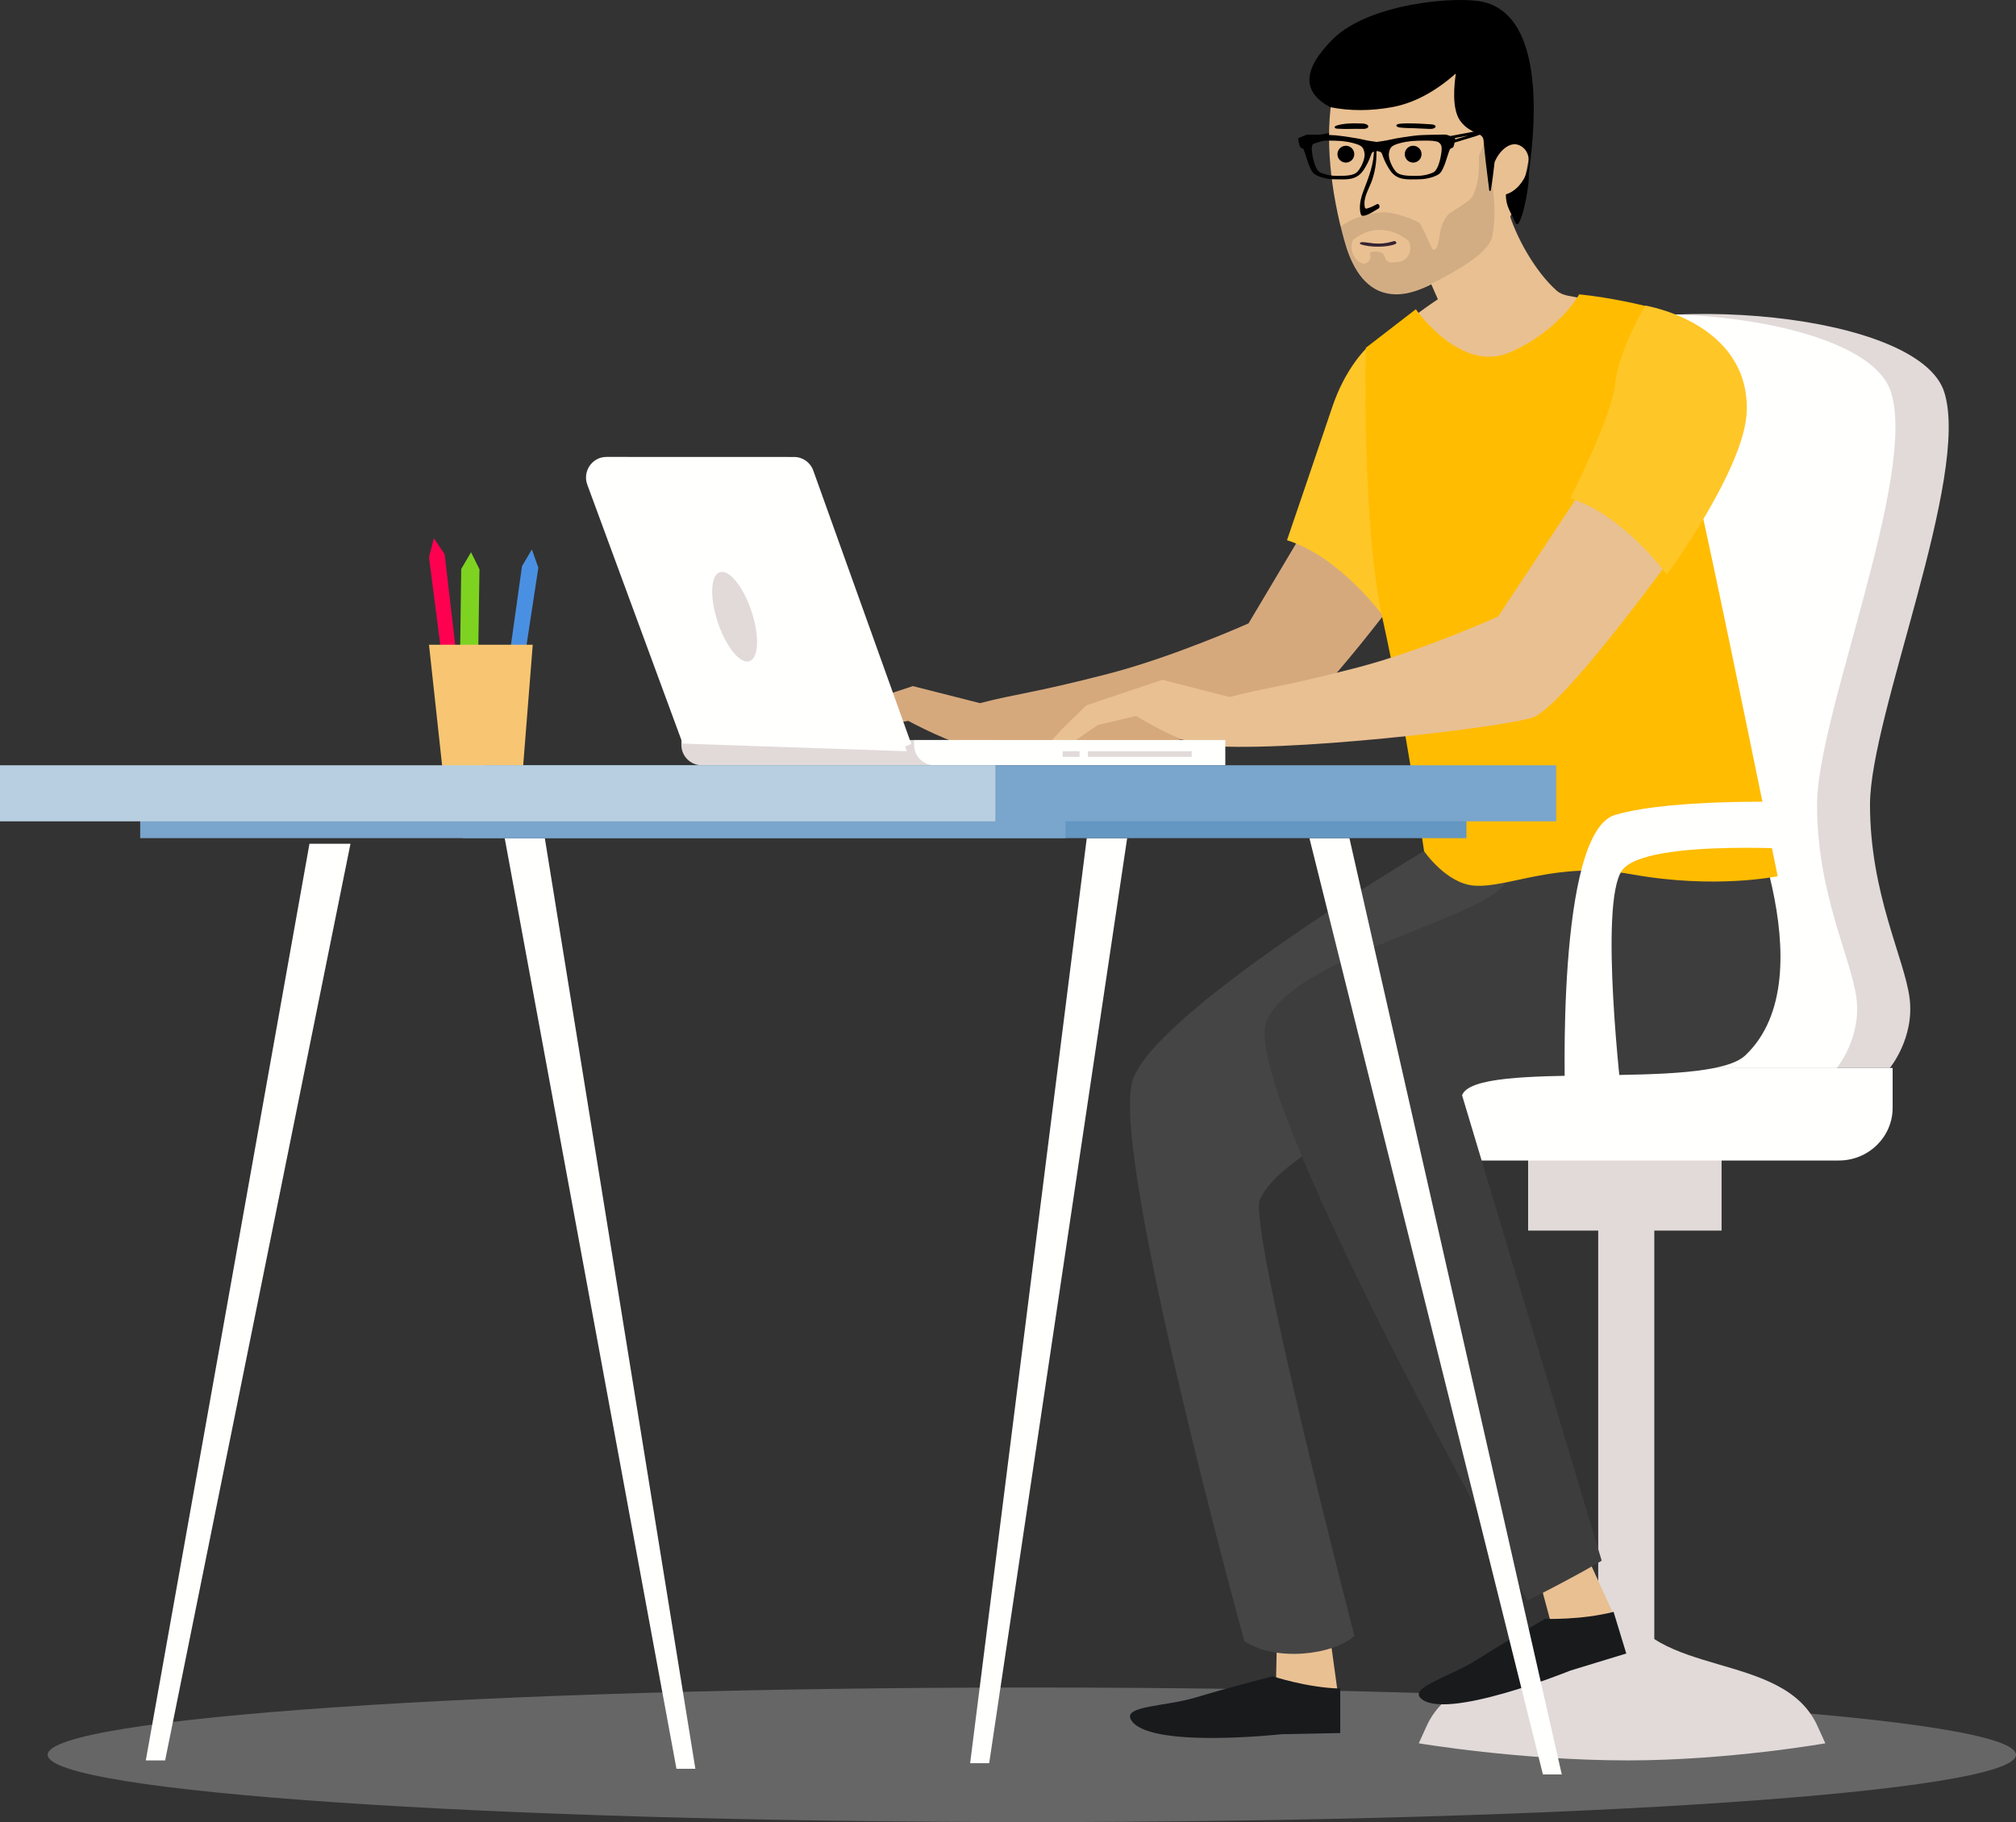 <?xml version="1.0" encoding="UTF-8"?>
<svg width="719px" height="650px" viewBox="0 0 719 650" version="1.1" xmlns="http://www.w3.org/2000/svg" xmlns:xlink="http://www.w3.org/1999/xlink">
    <rect x="0" y="0" width="719" height="650" fill="#333333" stroke="none"/>
    <!-- Generator: Sketch 52.5 (67469) - http://www.bohemiancoding.com/sketch -->
    <title>Group</title>
    <desc>Created with Sketch.</desc>
    <g id="Sign-in-Project-by-Jardson-Almeida-↓" stroke="none" stroke-width="1" fill="none" fill-rule="evenodd">
        <g id="Artboard" transform="translate(-990, -236)">
            <g id="Group" transform="translate(990, 236)">
                <path d="M368,650 C174.148,650 17,639.254 17,625.999 C17,612.746 174.148,602 368,602 C561.849,602 719,612.746 719,625.999 C719,639.254 561.849,650 368,650" id="Fill-18" fill="#FFFFFF" opacity="0.251"></path>
                <path d="M506,621.901 C506,621.901 541.971,628 580.618,628 C616.437,628 651,621.901 651,621.901 L648.191,615.71 C635.84,588.499 589.11,599.081 578.501,571 C569.659,599.081 521.16,588.499 508.811,615.71 L506,621.901" id="Fill-19" fill="#E1DAD9"></path>
                <polygon id="Fill-20" fill="#E1DAD9" points="570 592 590 592 590 410 570 410"></polygon>
                <polyline id="Fill-21" fill="#E9C092" points="575 574.887 566.855 557 549 563.599 553.955 582 575 574.887"></polyline>
                <path d="M575.473,575 L580,589.868 L560.052,595.96 C560.052,595.96 515.021,614.23 506.628,605.758 C502.786,601.876 517.447,598.048 526.854,592.026 C536.266,586.009 551.044,577.507 551.044,577.507 C551.044,577.507 564.023,577.975 575.473,575" id="Fill-22" fill="#181A1C"></path>
                <polyline id="Fill-23" fill="#E9C092" points="477 603.11 474.242 583 455.419 584.313 455 604 477 603.11"></polyline>
                <path d="M478,602.363 L478,618.24 L457.17,618.65 C457.17,618.65 408.833,624.017 403.283,613.35 C400.741,608.461 415.859,608.794 426.601,605.51 C437.341,602.226 453.934,598 453.934,598 C453.934,598 466.197,602.093 478,602.363" id="Fill-24" fill="#181A1C"></path>
                <path d="M298.469,253.762 L325.549,244.757 L349.523,250.84 C363.023,247.323 367.514,247.519 395.152,240.395 C418.487,234.378 445.286,222.384 445.286,222.384 L465.152,189 C478.004,190.172 505,204.227 505,204.227 C505,204.227 468.072,254.593 457.554,258.107 C447.039,261.619 376.141,270.286 349.113,267.18 C340.601,266.198 323.941,257.167 323.941,257.167 L302.573,260.724 L285.908,272 L283,269.584 L289.628,262.307 L298.469,253.762" id="Fill-25" fill="#D6A97D"></path>
                <path d="M487.562,124 C487.562,124 522.588,129.851 521.992,161.284 C521.607,181.758 493.469,220 493.469,220 C493.469,220 478.017,198.649 459,192.718 C459,192.718 471.353,156.56 475.13,145.25 C479.878,131.036 487.562,124 487.562,124" id="Fill-26" fill="#FFC627"></path>
                <polygon id="Fill-27" fill="#E1DAD9" points="545 439 614 439 614 403 545 403"></polygon>
                <path d="M554.303,257.486 C550.912,212.449 548.497,167.349 547,122.213 C589.573,103.188 684.542,111.679 693.424,139.909 C702.848,169.864 666.932,255.137 666.932,287.045 C666.932,318.954 679.294,342 681.062,356.181 C682.826,370.365 673.995,381 673.995,381 L565.131,381 C562.359,339.776 557.399,298.615 554.303,257.486" id="Fill-28" fill="#E1DAD9"></path>
                <path d="M553.453,257.487 C549.934,210.552 547.475,163.545 546,116.506 C592.603,105.529 666.652,115.092 674.43,139.911 C683.817,169.866 648.044,255.138 648.044,287.046 C648.044,318.954 660.356,342 662.115,356.181 C663.877,370.365 655.081,381 655.081,381 L564.238,381 C561.477,339.777 556.536,298.616 553.453,257.487" id="Fill-29" fill="#FFFFFE"></path>
                <path d="M469,414 L655.796,414 C666.404,414 675,405.591 675,395.215 L675,381 L469,381 L469,414" id="Fill-30" fill="#FFFFFE"></path>
                <path d="M403.703,386.249 C396.741,415.029 443.809,585.446 443.809,585.446 C454.909,592.926 475.485,590.398 483.058,583.593 C483.058,583.593 445.193,437.773 449.317,428.031 C459.42,404.186 545.408,375.768 572.525,349.785 C599.642,323.803 602,299 602,299 L507.68,303.723 C507.68,303.723 409.54,362.135 403.703,386.249 Z" id="Fill-31" fill="#454545"></path>
                <path d="M619.066,278 C619.066,278 652.551,348.062 622.439,376.508 C608.65,389.532 526.166,377.694 521.443,390.732 L571.239,556.752 C571.239,556.752 562.46,562.11 544.743,571 C544.743,571 441.135,387.768 451.765,364.064 C462.393,340.361 533.845,326.729 537.388,313.693 C540.929,300.655 543.293,279.321 543.293,279.321 L619.066,278" id="Fill-32" fill="#3D3D3D"></path>
                <path d="M466.5,49.371 L466.5,51.327 L477.183,48.099 L481.262,46.59 L466.5,49.371 Z" id="Rectangle" stroke="#000000"></path>
                <path d="M493.196,104.28 C500.508,106.617 508.278,102.843 514.897,99.042 C522.688,94.57 530.586,89.666 535.566,82.365 C543.126,71.284 546.728,55.799 545.878,42.562 C545.579,37.881 540.989,34.092 538.045,30.362 C535.963,27.728 532.855,26.05 529.755,24.628 C522.395,21.249 514.536,18.882 506.487,17.617 C493.051,15.507 478.111,18.404 475.425,32.627 C472.228,49.562 474.797,68.842 479.3,85.31 C481.437,93.126 485.238,101.734 493.196,104.28 Z" id="Fill-33" fill="#E9C092"></path>
                <path d="M501,55 C501,56.657 502.341,58 503.999,58 C505.657,58 507,56.657 507,55 C507,53.343 505.657,52 503.999,52 C502.341,52 501,53.343 501,55" id="Fill-34" fill="#000000"></path>
                <path d="M477,55 C477,56.657 478.345,58 480.002,58 C481.659,58 483,56.657 483,55 C483,53.343 481.659,52 480.002,52 C478.345,52 477,53.343 477,55" id="Fill-35" fill="#000000"></path>
                <path d="M515.5,49.371 L515.5,51.327 L526.183,48.099 L530.262,46.59 L515.5,49.371 Z" id="Rectangle" stroke="#000000"></path>
                <path d="M513.891,55.495 C513.364,58.514 512.37,60.958 511.178,61.51 C510.018,62.046 508.023,62.743 505,62.743 C501.978,62.743 499.291,62.639 498.017,61.404 C496.742,60.171 495.024,56.728 495.358,54.653 C495.691,52.579 496.272,51.869 499.347,51.056 C502.423,50.242 505,50.242 505,50.242 C505,50.242 511.731,49.821 513.061,50.767 C514.22,51.593 514.418,52.474 513.891,55.495 M483.983,61.404 C482.709,62.639 480.023,62.743 477.001,62.743 C473.98,62.743 471.984,62.046 470.823,61.51 C469.633,60.958 468.636,58.514 468.109,55.495 C467.583,52.474 467.78,51.593 468.941,50.767 C470.269,49.821 477.001,50.242 477.001,50.242 C477.001,50.242 479.579,50.242 482.652,51.056 C485.729,51.869 486.311,52.579 486.643,54.653 C486.976,56.728 485.258,60.171 483.983,61.404 M515.344,48 C514.457,48 507.208,48.116 505.554,48.281 C503.354,48.499 497.503,49.366 495.913,49.787 C494.325,50.207 491.001,50.626 491.001,50.626 C491.001,50.626 487.677,50.207 486.087,49.787 C484.5,49.366 478.646,48.499 476.447,48.281 C474.792,48.116 467.544,48 466.657,48 C465.77,48 464.441,48.7 463,49.313 C463,49.313 463.259,52.097 463.887,52.693 C463.887,52.693 464.663,52.868 464.921,53.324 C465.18,53.779 466.066,56.684 466.435,57.771 C466.805,58.857 467.692,61.342 468.762,62.078 C469.833,62.813 472.494,63.968 476.226,63.968 C479.955,63.968 483.761,64.564 486.347,60.607 C488.933,56.651 488.859,54.653 489.56,54.269 C490.262,53.884 491.001,53.9 491.001,53.9 C491.001,53.9 491.74,53.884 492.44,54.269 C493.144,54.653 493.068,56.651 495.656,60.607 C498.239,64.564 502.045,63.968 505.776,63.968 C509.507,63.968 512.166,62.813 513.238,62.078 C514.309,61.342 515.196,58.857 515.565,57.771 C515.935,56.684 516.822,53.779 517.079,53.324 C517.337,52.868 518.114,52.693 518.114,52.693 C518.741,52.097 519,49.313 519,49.313 C517.56,48.7 516.23,48 515.344,48" id="Fill-1" fill="#000000"></path>
                <path d="M573.106,111.384 C573.106,111.384 572.957,108.708 563.502,106.327 C560.789,105.645 557.397,105.64 555.239,103.737 C547.588,96.993 540.558,84.447 537.949,75.197 C537.564,73.828 537.183,72.376 537.542,71 C531.154,76.457 524.977,82.17 519.034,88.12 C517.001,90.156 504.693,89.003 506.179,91.766 C506.596,92.538 509.733,99.765 512.816,106.766 C506.847,110.706 500.273,115.855 500.273,115.855 L492,162.303 L516.227,176 C516.227,176 543.408,170.045 561.138,160.519 C578.866,150.991 573.106,111.384 573.106,111.384" id="Fill-39" fill="#E9C092"></path>
                <path d="M563.213,105 C563.213,105 556.152,118.007 538.499,125.693 C520.843,133.378 504.955,110.321 504.955,110.321 L487.14,124.061 C487.14,124.061 485.535,186.92 493.185,221.21 C500.836,255.5 507.898,303.638 507.898,303.638 C507.898,303.638 515.788,315.259 525.871,315.949 C538.206,316.785 555.198,307.08 582.044,311.917 C611.827,317.281 634,312.572 634,312.572 C634,312.572 611.088,200.095 605.791,177.631 C600.494,155.165 586.751,109.138 586.751,109.138 C586.751,109.138 574.982,106.181 563.213,105" id="Fill-40" fill="#FFBC00"></path>
                <path d="M250.268,273 L354,273 L354,264 L243,264 L243,265.693 C243,269.728 246.255,273 250.268,273" id="Fill-41" fill="#E1DAD9"></path>
                <path d="M283.226,163.022 C286.285,163.024 289.015,164.962 290.055,167.868 L325,265.389 L322.842,266.297 L323.41,268 L243.484,265.268 L209.463,172.915 C207.696,168.113 211.207,163 216.277,163 L283.226,163.022" id="Fill-42" fill="#FFFFFE"></path>
                <path d="M255.462,220.263 C258.006,229.095 262.999,236.142 266.61,235.998 C270.219,235.854 271.083,228.575 268.539,219.74 C265.993,210.902 261,203.858 257.392,204.002 C253.78,204.146 252.916,211.426 255.462,220.263" id="Fill-43" fill="#E1DAD9"></path>
                <path d="M486.193,68.317 C485.314,70.631 484.569,73.796 485.291,76.338 C485.397,76.704 485.653,77.012 485.982,77 C487.843,76.93 489.975,75.321 491.666,74.368 C492.362,73.978 491.865,72.478 491.142,72.808 C490.348,73.171 489.537,73.698 488.725,73.976 C486.998,74.569 486.703,74.921 486.635,72.619 C486.55,69.779 488.566,66.686 489.412,64.109 C490.65,60.324 491.113,56.554 490.839,52.484 C490.795,51.85 490.03,51.828 490.04,52.484 C490.131,58.514 488.197,63.035 486.193,68.317 Z" id="Fill-44" fill="#000000"></path>
                <path d="M499.269,45.488 C500.932,45.702 502.72,45.687 504.455,45.748 C506.284,45.813 508.1,45.911 509.924,45.995 C512.278,46.104 512.85,44.506 510.49,44.359 C507.034,44.144 502.706,43.806 499.269,44.141 C497.492,44.315 497.664,45.282 499.269,45.488" id="Fill-45" fill="#000000"></path>
                <path d="M476.935,45.905 C479.899,46.117 482.918,45.895 485.925,45.984 C488.738,46.068 488.645,44.196 485.925,44.068 C482.81,43.92 479.179,43.95 476.616,44.819 C475.828,45.089 475.657,45.813 476.935,45.905" id="Fill-46" fill="#000000"></path>
                <path d="M525.296,69.812 C524.36,71.84 518.543,74.874 516.754,76.308 C516.026,76.892 514.555,79.093 514.05,81.04 C513.058,84.863 513.128,89.226 511.222,89.083 C510.454,89.025 507.315,80.087 505.952,79.335 C502.677,77.525 496.257,75.479 492.679,75.767 C484.505,76.426 478.478,80.167 478.051,81.04 C477.624,81.913 479.953,87.935 482.382,93.592 C483.281,95.689 484.839,97.986 487.054,100.484 C488.592,101.956 490.587,103.203 493.039,104.225 C496.288,105.579 500.89,105.158 506.846,102.962 C522.906,95.425 531.37,89.168 532.239,84.192 C533.542,76.729 532.918,71.239 532.239,64.955 C531.648,59.472 531.525,53.944 531.867,48.443 C531.909,47.773 531.987,46.15 530.936,46.01 C529.769,45.855 530.177,47.507 530.017,48.192 C529.411,50.775 528.605,53.119 527.484,55.554 C527.484,60.532 527.631,64.747 525.296,69.812 Z" id="Fill-49" fill="#000000" opacity="0.099"></path>
                <path d="M474.404,38.229 C464.237,32.823 464.541,24.746 475.317,14.001 C488.302,1.052 519.795,-1.502 529.094,0.712 C555.056,6.893 545.096,60.275 545.24,62.311 C545.555,66.836 542.14,83.205 540.475,79.443 C538.81,75.679 536.954,73.414 537.085,69.327 C544.251,67.237 548.662,54.978 541.918,51.845 C538.325,50.176 534.499,54.228 533.137,57.665 C532.966,57.384 532.831,61.047 531.704,67.876 C531.704,67.876 531.704,67.876 531.704,67.876 L531.704,67.876 C531.678,68.035 531.527,68.143 531.368,68.117 C531.24,68.096 531.142,67.994 531.125,67.866 C530.24,61.063 529.563,55.115 529.094,50.023 C528.817,47.013 524.655,48.018 521.041,43.451 C518.631,40.406 518.017,34.667 519.197,26.232 C511.715,32.835 504.13,36.834 496.441,38.229 C488.753,39.625 481.407,39.625 474.404,38.229 Z" id="Fill-48" fill="#000000"></path>
                <path d="M483.828,92.646 C484.607,93.5 485.671,94.117 486.753,93.981 C487.832,93.843 488.84,92.76 488.753,91.539 C488.72,91.087 488.559,90.596 488.772,90.214 C488.978,89.839 489.428,89.778 489.819,89.754 C491.272,89.667 493.046,89.771 493.728,91.22 C493.936,91.66 494.007,92.175 494.243,92.596 C494.803,93.599 496.046,93.725 497.097,93.628 C498.607,93.488 500.822,93.488 502.238,91.22 C503.655,88.951 502.758,86.236 502.238,85.818 C497.685,82.173 490.123,79.536 482.485,85.641 C481.474,88.106 482.101,90.755 483.828,92.646 Z" id="Fill-50" fill="#E9C092"></path>
                <path d="M497.689,87.039 C498.388,86.73 497.768,85.882 497.209,86.014 C495.562,86.4 494.37,86.891 491.559,86.891 C488.747,86.891 487.625,86.345 485.69,86.4 C484.996,86.419 484.734,86.939 485.335,87.158 C488.378,88.27 494.757,88.33 497.689,87.039 Z" id="Fill-51" fill="#362333"></path>
                <path d="M558.199,392.102 C558.199,392.102 554.811,297.005 575.991,290.722 C597.168,284.443 643.766,286.237 643.766,286.237 L648,303.284 C648,303.284 587.003,298.799 578.53,310.461 C570.06,322.124 578.53,393 578.53,393 L558.199,392.102" id="Fill-52" fill="#FFFFFE"></path>
                <path d="M387.469,251.602 L414.548,242.518 L438.522,248.655 C452.019,245.107 456.511,245.305 484.15,238.118 C507.488,232.051 534.282,219.947 534.282,219.947 L564.694,174 C577.547,175.185 594,201.636 594,201.636 C594,201.636 557.07,252.443 546.552,255.986 C536.037,259.531 455.818,268.938 428.791,265.802 C420.276,264.817 405.224,255.393 405.224,255.393 L391.573,258.628 L374.908,270 L372,267.565 L378.628,260.222 L387.469,251.602" id="Fill-53" fill="#E9C092"></path>
                <path d="M586.741,109 C586.741,109 623.586,114.926 622.993,146.333 C622.603,166.79 594.467,205 594.467,205 C594.467,205 579.015,183.666 560,177.741 C560,177.741 574.855,148.705 576.045,136.851 C577.232,125 586.741,109 586.741,109" id="Fill-54" fill="#FFC627"></path>
                <path d="M333.265,273 L437,273 L437,264 L326,264 L326,265.693 C326,269.728 329.252,273 333.265,273" id="Fill-55" fill="#FFFFFE"></path>
                <polygon id="Fill-56" fill="#E1DAD9" points="388 270 425 270 425 268 388 268"></polygon>
                <polygon id="Fill-57" fill="#E1DAD9" points="379 270 385 270 385 268 379 268"></polygon>
                <polyline id="Fill-58" fill="#FF0051" points="157.788 236 153 198.772 154.723 192 158.57 197.675 163 235.63 157.788 236"></polyline>
                <polyline id="Fill-59" fill="#4A90E2" points="181 238.868 186.174 201.972 189.692 196 192 202.513 186.275 240 181 238.868"></polyline>
                <polyline id="Fill-60" fill="#7ED321" points="164 240.949 164.493 202.987 167.993 197 171 203.087 170.436 241 164 240.949"></polyline>
                <polyline id="Fill-61" fill="#F8C672" points="186.279 277 158.108 277 153 230 190 230 186.279 277"></polyline>
                <polyline id="Fill-62" fill="#FFFFFE" points="550.276 633 557 633 481.264 299 467 299 550.276 633"></polyline>
                <polyline id="Fill-63" fill="#FFFFFE" points="346 629 352.789 629 402 299 387.594 299 346 629"></polyline>
                <polyline id="Fill-64" fill="#FFFFFE" points="241.258 631 248 631 194.304 299 180 299 241.258 631"></polyline>
                <polyline id="Fill-65" fill="#FFFFFE" points="52 628 58.895 628 125 301 110.37 301 52 628"></polyline>
                <polygon id="Fill-66" fill="#6497C1" points="165 299 523 299 523 283 165 283"></polygon>
                <polygon id="Fill-67" fill="#7AA5CC" points="50 299 380 299 380 283 50 283"></polygon>
                <polygon id="Fill-68" fill="#7AA5CC" points="173 293 555 293 555 273 173 273"></polygon>
                <polygon id="Fill-69" fill="#B8CFE1" points="0 293 355 293 355 273 0 273"></polygon>
            </g>
        </g>
    </g>
</svg>
